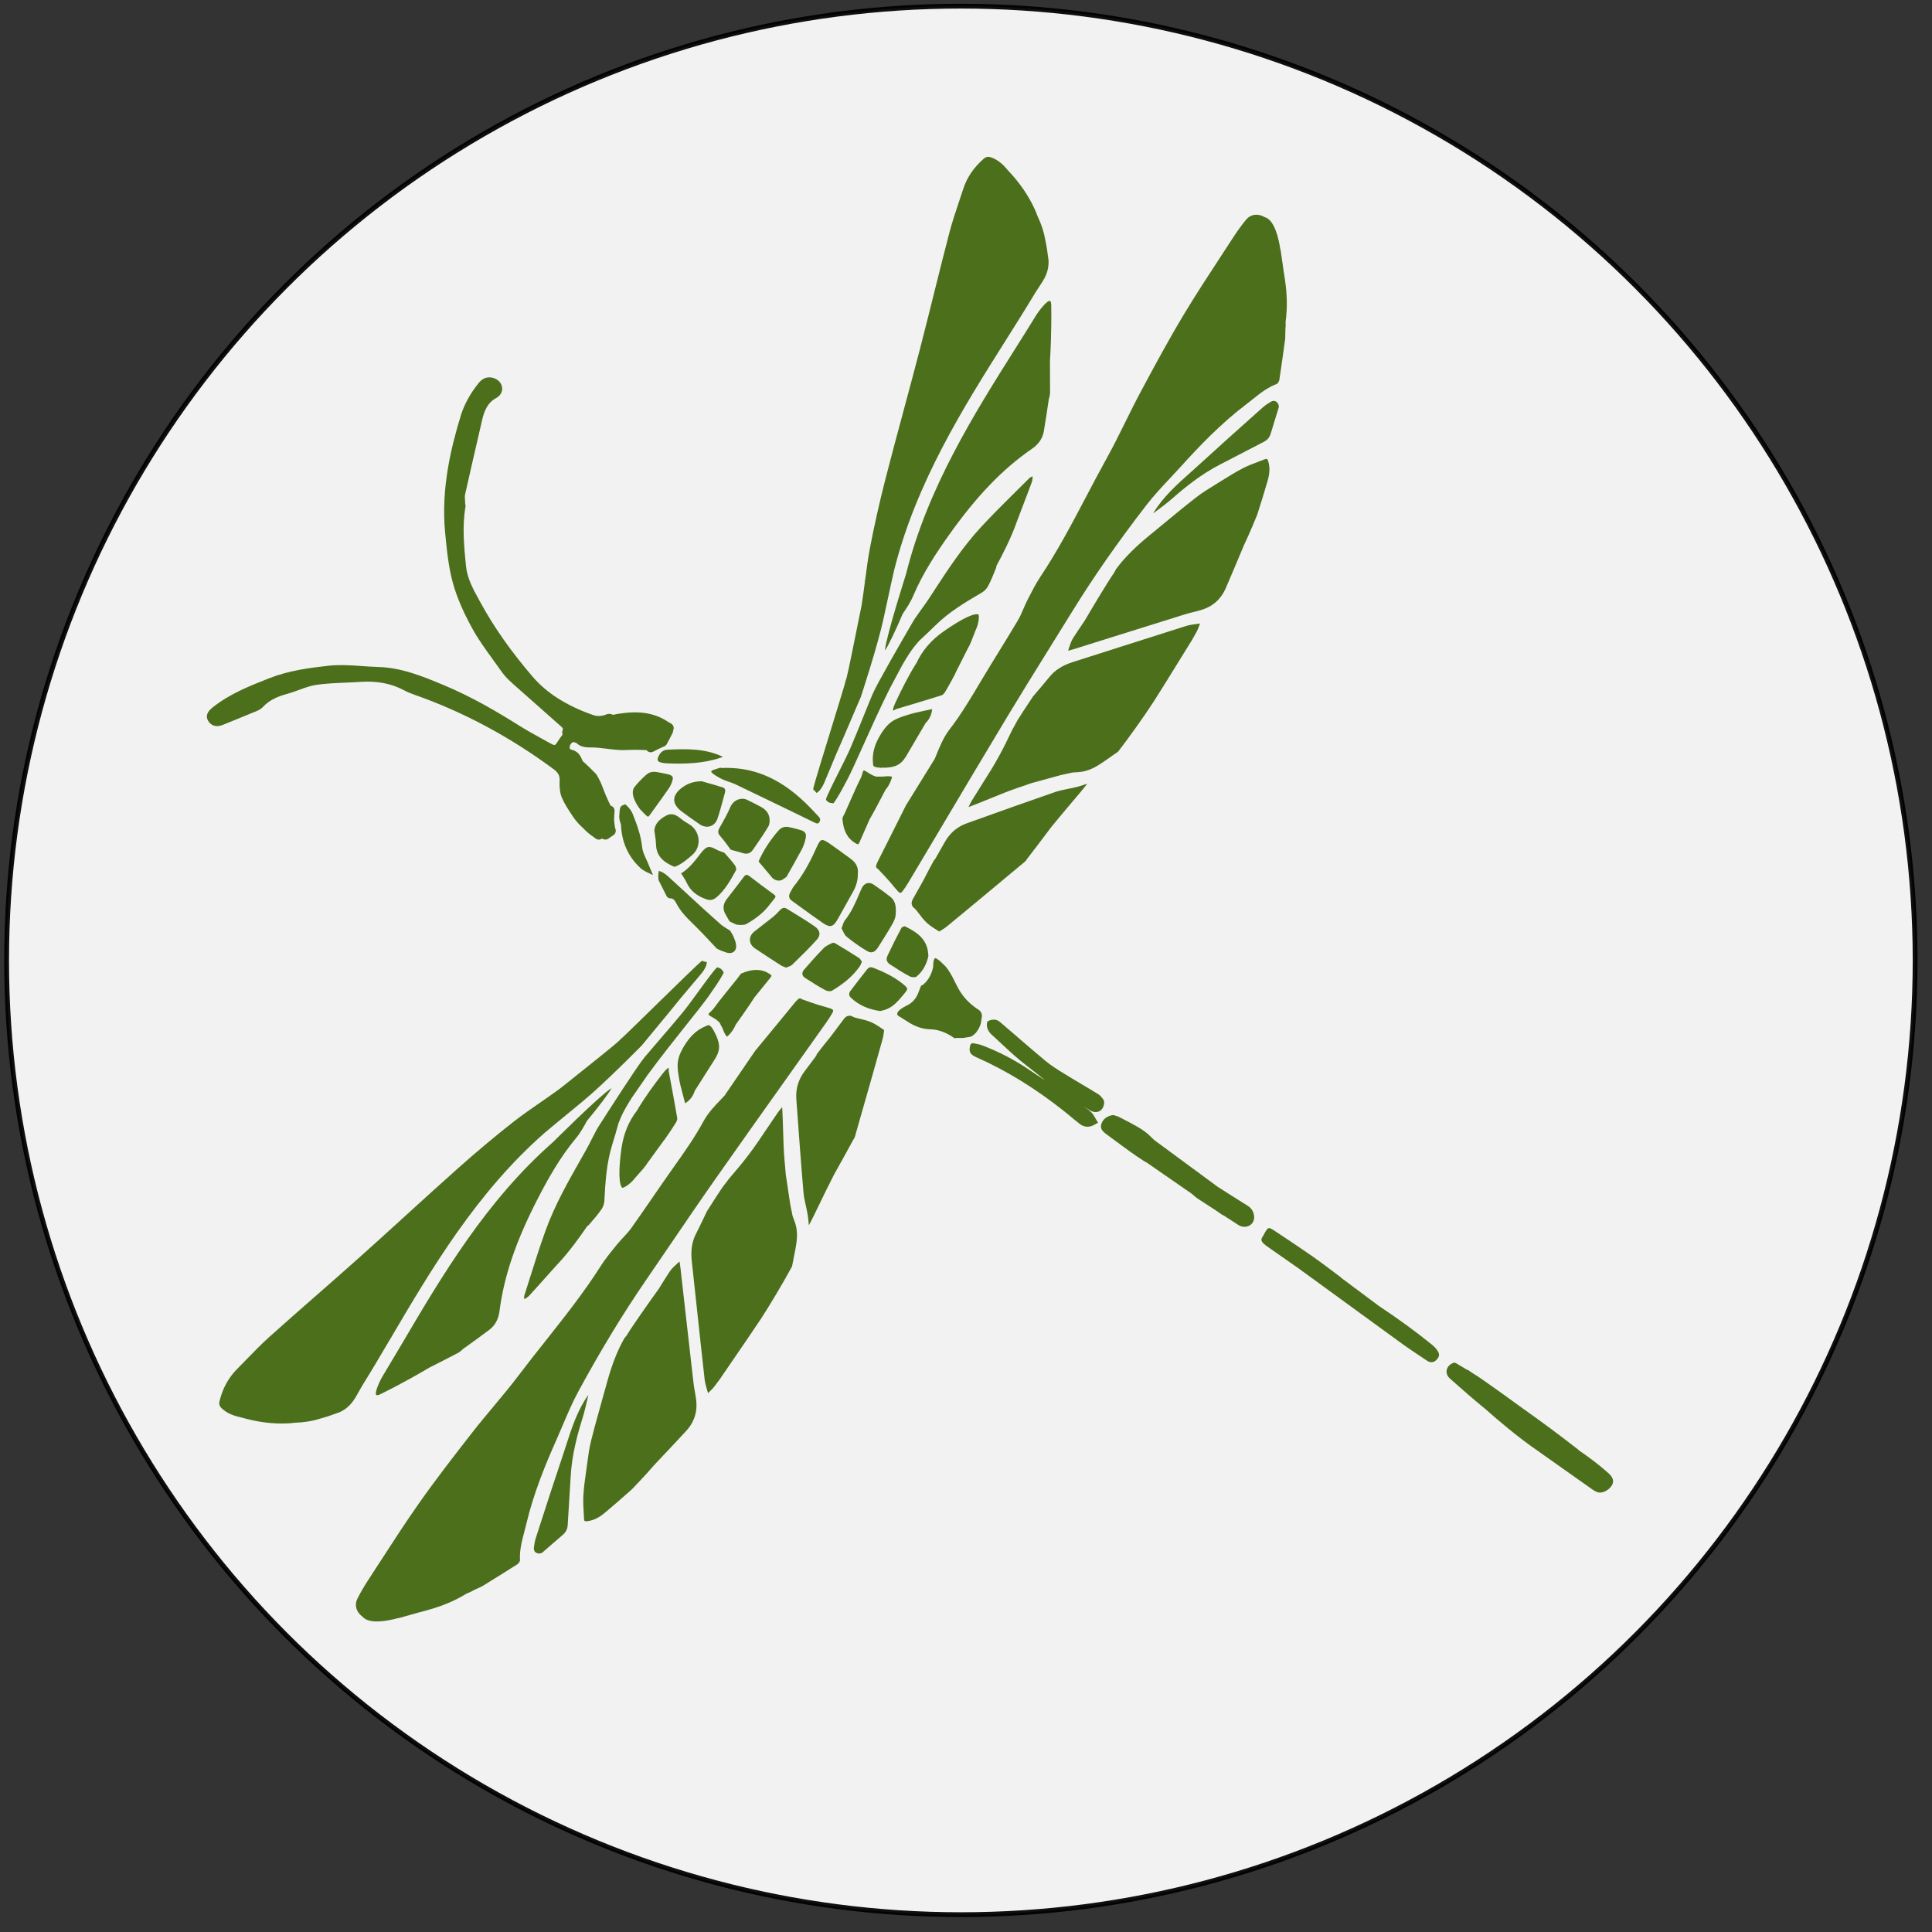 <?xml version="1.0" encoding="UTF-8" standalone="no"?>
<svg
   xmlns:dc="http://purl.org/dc/elements/1.1/"
   xmlns:cc="http://creativecommons.org/ns#"
   xmlns:rdf="http://www.w3.org/1999/02/22-rdf-syntax-ns#"
   xmlns:svg="http://www.w3.org/2000/svg"
   xmlns="http://www.w3.org/2000/svg"
   xmlns:sodipodi="http://sodipodi.sourceforge.net/DTD/sodipodi-0.dtd"
   xmlns:inkscape="http://www.inkscape.org/namespaces/inkscape"
   width="32"
   height="32"
   viewBox="0 0 8.467 8.467"
   version="1.1"
   id="svg1112"
   inkscape:version="1.0.2-2 (e86c870879, 2021-01-15)"
   sodipodi:docname="Favicon_logo.svg">
  <rect x="0" y="0" width="8.467" height="8.467" fill="#333333" stroke="none"/>
  <defs
     id="defs1106">
    <clipPath
       clipPathUnits="userSpaceOnUse"
       id="clipPath18">
      <path
         d="M 0,251.401 H 516.769 V 0 H 0 Z"
         id="path16" />
    </clipPath>
  </defs>
  <sodipodi:namedview
     id="base"
     pagecolor="#ffffff"
     bordercolor="#666666"
     borderopacity="1.0"
     inkscape:pageopacity="0.0"
     inkscape:pageshadow="2"
     inkscape:zoom="22.4"
     inkscape:cx="16.607038"
     inkscape:cy="21.958378"
     inkscape:document-units="mm"
     inkscape:current-layer="layer1"
     inkscape:document-rotation="0"
     showgrid="false"
     units="px"
     scale-x="1"
     inkscape:window-width="1546"
     inkscape:window-height="1198"
     inkscape:window-x="415"
     inkscape:window-y="269"
     inkscape:window-maximized="0" />
  <g
     inkscape:label="Layer 1"
     inkscape:groupmode="layer"
     id="layer1">
    <circle
       style="opacity:0.935;fill:#ffffff;fill-opacity:1;fill-rule:evenodd;stroke:#000000;stroke-width:0.021;paint-order:stroke fill markers"
       id="path1079"
       cx="4.211"
       cy="4.209"
       r="4.182" />
    <g
       id="g12"
       transform="matrix(0.026,0,0,-0.026,-7.311,7.023)">
      <g
         id="g14"
         clip-path="url(#clipPath18)"
         transform="matrix(1.44,0,0,1.44,214.06,-60.766)">
        <g
           id="g20"
           transform="translate(202.067,111.259)" />
        <g
           id="g24"
           transform="translate(230.196,114.077)" />
        <g
           id="g28"
           transform="translate(242.66,128.209)" />
        <g
           id="g32"
           transform="translate(257.93,120.199)" />
        <g
           id="g36"
           transform="translate(282.947,120.095)" />
        <g
           id="g40"
           transform="translate(296.501,116.77)" />
        <g
           id="g44"
           transform="translate(314.06,116.77)" />
        <g
           id="g48"
           transform="translate(350.013,114.075)" />
        <g
           id="g52"
           transform="translate(368.957,116.098)" />
        <g
           id="g56"
           transform="translate(375.014,124.679)" />
        <g
           id="g60"
           transform="translate(405.569,115.715)" />
        <g
           id="g64"
           transform="translate(417.867,124.789)" />
        <g
           id="g68"
           transform="translate(435.952,111.73)" />
        <g
           id="g72"
           transform="translate(131.809,122.29)">
          <path
             d="M 0,0 0.162,-0.284 0.26,-0.389 c 0.138,-0.059 0.259,-0.12 0.369,-0.176 0.199,-0.1 0.356,-0.179 0.504,-0.193 0.37,-0.03 0.788,-0.055 1.05,0.091 0.725,0.408 1.359,0.858 1.881,1.339 0.452,0.415 0.843,0.921 1.221,1.409 L 5.523,2.388 C 5.57,2.448 5.591,2.507 5.583,2.561 5.571,2.646 5.491,2.721 5.424,2.769 4.41,3.504 3.397,4.272 2.542,4.927 2.389,5.043 2.271,5.087 2.171,5.078 2.075,5.064 1.977,4.987 1.869,4.842 1.429,4.247 0.968,3.652 0.522,3.076 0.312,2.805 0.102,2.534 -0.106,2.262 -0.593,1.624 -0.624,1.032 -0.202,0.345 -0.133,0.232 -0.067,0.117 0,0"
             style="fill:#4c6f1b;fill-opacity:1;fill-rule:nonzero;stroke:none"
             id="path74" />
        </g>
        <g
           id="g76"
           transform="translate(124.651,124.878)">
          <path
             d="m 0,0 c 0.057,-0.11 0.198,-0.237 0.404,-0.264 0.293,0.023 0.506,-0.134 0.691,-0.497 0.516,-1.037 1.29,-1.792 2.108,-2.591 l 0.136,-0.133 c 0.565,-0.552 1.107,-1.129 1.705,-1.767 l 0.838,-0.889 0.489,-0.233 c 0.206,-0.078 0.397,-0.151 0.587,-0.212 0.15,-0.049 0.291,-0.073 0.422,-0.073 0.202,10e-4 0.376,0.062 0.51,0.179 0.212,0.186 0.293,0.496 0.228,0.872 -0.051,0.294 -0.172,0.585 -0.279,0.843 L 7.805,-4.683 C 7.754,-4.56 7.681,-4.436 7.584,-4.281 7.54,-4.209 7.49,-4.13 7.436,-4.036 l -0.484,0.3 -0.12,0.078 c -0.151,0.095 -0.307,0.193 -0.447,0.314 -0.668,0.586 -1.377,1.223 -2.228,2 L 2.57,0.115 C 1.765,0.859 0.958,1.602 0.146,2.339 -0.216,2.669 -0.566,2.871 -0.924,2.957 L -0.982,2.389 -0.953,1.9 C -0.636,1.262 -0.321,0.63 0,0"
             style="fill:#4c6f1b;fill-opacity:1;fill-rule:nonzero;stroke:none"
             id="path78" />
        </g>
        <g
           id="g80"
           transform="translate(123.411,130.912)">
          <path
             d="m 0,0 c 0.038,-1.183 0.659,-1.952 2.076,-2.572 0.055,-0.025 0.186,-0.004 0.292,0.043 0.71,0.315 1.304,0.817 1.898,1.345 0.52,0.461 0.778,1.127 0.709,1.825 C 4.904,1.369 4.499,2.017 3.893,2.373 3.576,2.558 3.167,2.81 2.805,3.113 2.239,3.589 1.706,3.68 1.173,3.391 0.301,2.919 -0.135,2.37 -0.198,1.663 -0.175,1.504 -0.148,1.32 -0.122,1.139 -0.066,0.747 -0.012,0.378 0,0"
             style="fill:#4c6f1b;fill-opacity:1;fill-rule:nonzero;stroke:none"
             id="path82" />
        </g>
        <g
           id="g84"
           transform="translate(130.957,139.916)">
          <path
             d="m 0,0 c -0.282,-0.08 -0.574,-0.164 -0.849,-0.269 -0.138,-0.052 -0.225,-0.119 -0.234,-0.179 -0.007,-0.057 0.056,-0.143 0.17,-0.229 0.355,-0.268 0.746,-0.501 1.162,-0.694 0.236,-0.109 0.488,-0.196 0.734,-0.28 0.266,-0.091 0.54,-0.186 0.801,-0.311 3.158,-1.513 6.368,-3.071 9.2,-4.447 0.299,-0.145 0.425,-0.182 0.563,0.011 0.172,0.245 0.157,0.452 -0.055,0.671 -0.156,0.164 -0.311,0.329 -0.464,0.494 -0.175,0.188 -0.35,0.375 -0.528,0.558 C 7.406,-1.488 4.265,-0.003 0.642,-0.022 0.531,-0.023 0.421,-0.025 0.308,-0.029 L 0.127,-0.034 Z"
             style="fill:#4c6f1b;fill-opacity:1;fill-rule:nonzero;stroke:none"
             id="path86" />
        </g>
        <g
           id="g88"
           transform="translate(123.654,141.141)">
          <path
             d="m 0,0 c -0.062,-0.152 -0.07,-0.286 -0.024,-0.388 0.041,-0.088 0.123,-0.154 0.246,-0.195 0.321,-0.107 0.684,-0.13 0.928,-0.137 1.984,-0.068 4.103,-0.032 6.165,0.663 0.09,0.03 0.178,0.066 0.267,0.103 H 7.583 C 7.551,0.061 7.519,0.078 7.487,0.092 5.485,1.016 3.405,0.995 1.09,0.881 0.587,0.857 0.231,0.568 0,0"
             style="fill:#4c6f1b;fill-opacity:1;fill-rule:nonzero;stroke:none"
             id="path90" />
        </g>
        <g
           id="g92"
           transform="translate(149.379,118.858)">
          <path
             d="M 0,0 0.012,0.019 C 0.553,0.868 1.112,1.746 1.62,2.629 1.84,3.011 2.048,3.418 2.078,3.813 2.14,4.591 2.144,5.396 1.478,5.93 0.912,6.385 0.288,6.84 -0.488,7.366 -0.746,7.541 -1.013,7.599 -1.255,7.539 -1.507,7.475 -1.719,7.287 -1.869,6.996 -1.931,6.875 -1.984,6.747 -2.039,6.62 L -2.142,6.378 C -2.608,5.283 -3.089,4.151 -3.869,3.182 -3.989,3.032 -4.057,2.825 -4.136,2.586 -4.172,2.479 -4.208,2.368 -4.253,2.253 -4.198,2.154 -4.148,2.051 -4.099,1.948 -3.973,1.684 -3.854,1.435 -3.669,1.284 -2.917,0.668 -2.118,0.107 -1.293,-0.386 -0.778,-0.697 -0.365,-0.573 0,0"
             style="fill:#4c6f1b;fill-opacity:1;fill-rule:nonzero;stroke:none"
             id="path94" />
        </g>
        <g
           id="g96"
           transform="translate(131.269,137.59)">
          <path
             d="M 0,0 C -0.686,0.226 -1.372,0.417 -1.977,0.586 -2.173,0.641 -2.359,0.693 -2.528,0.741 -3.47,0.725 -4.201,0.475 -4.896,-0.069 -5.446,-0.5 -5.735,-0.972 -5.733,-1.433 c 0.003,-0.453 0.29,-0.912 0.829,-1.327 0.625,-0.479 1.285,-0.937 1.923,-1.377 l 0.224,-0.156 c 0.397,-0.274 0.855,-0.357 1.257,-0.226 0.388,0.128 0.684,0.439 0.831,0.874 0.262,0.775 0.481,1.583 0.691,2.363 0.062,0.231 0.125,0.463 0.189,0.694 C 0.272,-0.369 0.253,-0.083 0,0"
             style="fill:#4c6f1b;fill-opacity:1;fill-rule:nonzero;stroke:none"
             id="path98" />
        </g>
        <g
           id="g100"
           transform="translate(140.315,132.624)">
          <path
             d="M 0,0 C -0.488,0.14 -0.926,0.252 -1.341,0.339 -1.828,0.44 -2.24,0.312 -2.558,-0.052 -3.571,-1.209 -4.381,-2.465 -4.903,-3.689 l 0.398,-0.47 c 0.412,-0.484 0.803,-0.944 1.186,-1.41 0.022,-0.026 0.041,-0.054 0.062,-0.081 0.077,-0.053 0.154,-0.104 0.237,-0.148 0.035,-0.019 0.075,-0.04 0.114,-0.056 0.018,-0.007 0.036,-0.013 0.054,-0.019 0.068,-0.022 0.138,-0.035 0.209,-0.048 0.08,-0.007 0.159,-0.006 0.24,0 0.067,0.015 0.134,0.03 0.2,0.052 0.022,0.012 0.044,0.023 0.065,0.036 0.049,0.027 0.095,0.058 0.14,0.091 l 0.363,0.251 c 0.597,1.055 1.214,2.145 1.798,3.23 0.186,0.348 0.336,0.776 0.445,1.271 C 0.73,-0.438 0.56,-0.16 0,0"
             style="fill:#4c6f1b;fill-opacity:1;fill-rule:nonzero;stroke:none"
             id="path102" />
        </g>
        <g
           id="g104"
           transform="translate(124.922,137.52)">
          <path
             d="M 0,0 C 0.179,0.26 0.321,0.576 0.423,0.941 0.472,1.115 0.468,1.246 0.411,1.343 0.334,1.472 0.151,1.566 -0.15,1.634 -0.609,1.737 -1.031,1.82 -1.441,1.888 -1.92,1.966 -2.319,1.867 -2.624,1.592 c 0,0 -0.653,-0.522 -1.393,-1.436 -0.74,-0.913 0.656,-2.646 0.656,-2.646 0.111,-0.105 0.215,-0.216 0.318,-0.328 0.112,-0.119 0.224,-0.24 0.347,-0.353 0.127,-0.115 0.215,-0.161 0.255,-0.165 0.041,0.005 0.107,0.069 0.196,0.192 l 0.49,0.679 C -1.172,-1.659 -0.569,-0.827 0,0"
             style="fill:#4c6f1b;fill-opacity:1;fill-rule:nonzero;stroke:none"
             id="path106" />
        </g>
        <g
           id="g108"
           transform="translate(135.678,135.338)">
          <path
             d="m 0,0 c -0.509,0.279 -1.023,0.532 -1.596,0.811 -0.326,0.162 -0.7,0.177 -1.055,0.047 -0.402,-0.149 -0.732,-0.464 -0.906,-0.867 -0.344,-0.794 -0.756,-1.547 -1.267,-2.431 -0.213,-0.37 -0.214,-0.621 -0.002,-0.894 0.087,-0.112 0.18,-0.221 0.272,-0.329 0.09,-0.108 0.182,-0.215 0.268,-0.326 0.128,-0.165 0.251,-0.333 0.374,-0.502 l 0.226,-0.309 0.172,-0.228 0.099,-0.027 c 0.13,-0.036 0.259,-0.069 0.389,-0.102 0.294,-0.076 0.599,-0.155 0.893,-0.254 0.53,-0.172 0.919,-0.045 1.227,0.408 l 0.379,0.552 c 0.477,0.696 0.97,1.414 1.404,2.148 0.163,0.275 0.176,0.695 0.134,0.995 C 0.937,-0.765 0.597,-0.326 0,0"
             style="fill:#4c6f1b;fill-opacity:1;fill-rule:nonzero;stroke:none"
             id="path110" />
        </g>
        <g
           id="g112"
           transform="translate(132.778,127.927)">
          <path
             d="m 0,0 c 0.052,0.096 -0.016,0.387 -0.131,0.557 -0.197,0.289 -0.437,0.563 -0.67,0.828 -0.096,0.11 -0.194,0.22 -0.288,0.332 l -0.07,0.082 -0.215,0.234 -0.097,0.038 C -1.552,2.103 -1.635,2.132 -1.717,2.16 -1.909,2.227 -2.106,2.295 -2.288,2.399 -3.137,2.883 -3.452,2.819 -4.062,2.055 -4.159,1.934 -4.254,1.812 -4.349,1.69 -4.941,0.933 -5.551,0.153 -6.433,-0.381 c 0.06,-0.095 0.119,-0.185 0.177,-0.274 0.174,-0.269 0.34,-0.523 0.465,-0.798 0.431,-0.949 1.203,-1.595 2.359,-1.974 0.437,-0.14 0.791,-0.059 1.184,0.28 0.989,0.854 1.616,1.997 2.222,3.101 z"
             style="fill:#4c6f1b;fill-opacity:1;fill-rule:nonzero;stroke:none"
             id="path114" />
        </g>
        <g
           id="g116"
           transform="translate(142.795,131.438)">
          <path
             d="m 0,0 c -0.209,-0.06 -0.393,-0.393 -0.622,-0.913 -0.814,-1.847 -1.633,-3.251 -2.576,-4.419 -0.178,-0.22 -0.316,-0.487 -0.451,-0.746 l -0.044,-0.085 c -0.205,-0.389 -0.133,-0.692 0.227,-0.948 0.383,-0.275 0.765,-0.553 1.145,-0.83 0.803,-0.584 1.634,-1.187 2.466,-1.758 0.428,-0.295 0.728,-0.405 0.974,-0.342 0.252,0.057 0.485,0.295 0.755,0.77 0.274,0.482 0.542,0.967 0.81,1.453 0.319,0.578 0.639,1.156 0.967,1.728 0.418,0.728 0.604,1.427 0.586,2.204 0.078,0.672 -0.197,1.232 -0.817,1.685 L 2.995,-1.889 C 2.343,-1.411 1.668,-0.917 0.993,-0.448 0.589,-0.167 0.287,0.012 0.08,0.011 0.051,0.01 0.025,0.007 0,0"
             style="fill:#4c6f1b;fill-opacity:1;fill-rule:nonzero;stroke:none"
             id="path118" />
        </g>
        <g
           id="g120"
           transform="translate(140.88,115.296)">
          <path
             d="M 0,0 C 0.744,-0.483 1.545,-0.991 2.376,-1.438 2.596,-1.556 2.965,-1.581 3.121,-1.486 4.584,-0.622 5.62,0.287 6.384,1.378 6.453,1.477 6.502,1.599 6.558,1.74 6.58,1.794 6.603,1.851 6.628,1.909 6.6,1.951 6.573,1.995 6.546,2.037 6.469,2.162 6.395,2.28 6.303,2.34 5.508,2.852 4.647,3.383 3.511,4.059 3.406,4.123 3.247,4.14 3.191,4.113 L 3.036,4.041 C 2.719,3.894 2.391,3.742 2.168,3.515 1.338,2.671 0.542,1.762 -0.14,0.977 -0.294,0.798 -0.364,0.617 -0.341,0.453 -0.319,0.287 -0.2,0.13 0,0"
             style="fill:#4c6f1b;fill-opacity:1;fill-rule:nonzero;stroke:none"
             id="path122" />
        </g>
        <g
           id="g124"
           transform="translate(174.875,99.607)">
          <path
             d="M 0,0 C 0.167,0.001 0.328,0.042 0.473,0.124 0.8,0.316 0.991,0.698 0.995,1.175 L 0.93,1.423 0.834,1.547 C 0.724,1.7 0.557,1.931 0.319,2.079 -0.384,2.516 -1.093,2.937 -1.803,3.358 -2.48,3.761 -3.158,4.164 -3.829,4.58 -4.516,5.002 -5.24,5.46 -5.883,5.995 -6.999,6.922 -8.115,7.885 -9.197,8.819 l -1.879,1.616 c -0.16,0.138 -0.359,0.309 -0.608,0.359 -0.271,0.055 -0.579,0.017 -0.802,-0.095 l -0.197,-0.099 -0.044,-0.216 c -0.034,-0.169 -0.005,-0.443 0.066,-0.627 0.108,-0.268 0.275,-0.512 0.47,-0.686 0.29,-0.263 0.577,-0.529 0.864,-0.795 l 0.237,-0.22 c 0.936,-0.872 1.996,-1.861 3.109,-2.701 0.726,-0.548 1.402,-1.094 2.062,-1.645 -0.552,0.363 -1.107,0.713 -1.647,1.088 -1.778,1.235 -3.712,2.252 -5.751,3.022 -0.212,0.081 -0.437,0.126 -0.697,0.176 l -0.168,0.032 c -0.496,0.171 -0.53,-0.337 -0.53,-0.337 -0.177,-0.718 0.136,-1.008 0.774,-1.288 3.513,-1.56 6.876,-3.63 10.279,-6.33 0.257,-0.205 0.508,-0.413 0.794,-0.652 0.326,-0.271 0.654,-0.543 0.988,-0.801 0.291,-0.228 0.598,-0.34 0.918,-0.338 0.268,0.002 0.545,0.082 0.83,0.245 l 0.403,0.23 -0.344,0.583 c -0.128,0.222 -0.26,0.452 -0.457,0.642 -0.268,0.256 -0.58,0.475 -0.881,0.703 0.249,-0.169 0.5,-0.34 0.76,-0.497 C -0.433,0.062 -0.211,-0.001 0,0"
             style="fill:#4c6f1b;fill-opacity:1;fill-rule:nonzero;stroke:none"
             id="path126" />
        </g>
        <g
           id="g128"
           transform="translate(192.645,88.651)">
          <path
             d="m 0,0 c -1.166,0.725 -2.332,1.469 -3.478,2.199 l -6.631,4.886 c -0.402,0.282 -0.818,0.574 -1.163,0.934 -0.464,0.483 -1.019,0.892 -1.799,1.323 -0.711,0.392 -1.343,0.727 -1.934,1.024 -0.149,0.076 -0.313,0.125 -0.485,0.178 -0.069,0.021 -0.138,0.042 -0.206,0.064 -0.682,-0.066 -1.216,-0.453 -1.397,-1.015 -0.141,-0.435 -0.086,-0.749 0.602,-1.25 0.37,-0.27 0.738,-0.543 1.106,-0.816 1.044,-0.774 2.123,-1.574 3.231,-2.284 0.115,-0.074 0.24,-0.137 0.362,-0.203 l 5.248,-3.632 c 0.273,-0.251 0.575,-0.495 0.937,-0.73 0.617,-0.403 1.236,-0.802 1.855,-1.202 l 0.861,-0.597 0.022,0.025 c 0.095,-0.062 0.19,-0.124 0.285,-0.185 l 1.388,-0.898 c 0.088,-0.058 0.175,-0.116 0.268,-0.161 0.405,-0.193 0.855,-0.178 1.207,0.044 0.32,0.201 0.504,0.543 0.504,0.939 C 0.758,-0.758 0.501,-0.312 0,0"
             style="fill:#4c6f1b;fill-opacity:1;fill-rule:nonzero;stroke:none"
             id="path130" />
        </g>
        <g
           id="g132"
           transform="translate(152.47,113.466)">
          <path
             d="M 0,0 C 0.224,0.27 0.351,0.452 0.338,0.58 0.326,0.708 0.168,0.861 -0.101,1.084 -1.033,1.854 -2.134,2.457 -3.672,3.044 -3.757,3.076 -3.837,3.092 -3.912,3.091 -4.08,3.09 -4.224,3.01 -4.353,2.847 -4.931,2.111 -5.616,1.236 -6.304,0.322 c -0.213,-0.282 -0.193,-0.567 0.058,-0.8 0.915,-0.86 2.038,-1.369 3.434,-1.556 l 0.35,0.086 c 1.065,0.261 1.71,1.04 2.394,1.866 z"
             style="fill:#4c6f1b;fill-opacity:1;fill-rule:nonzero;stroke:none"
             id="path134" />
        </g>
        <g
           id="g136"
           transform="translate(150.803,116.891)">
          <path
             d="M 0,0 C 0.687,-0.453 1.492,-0.973 2.331,-1.413 2.55,-1.525 2.967,-1.532 3.1,-1.422 3.803,-0.848 4.27,-0.037 4.489,0.989 L 4.479,1.082 C 4.472,1.158 4.467,1.206 4.464,1.253 4.346,2.876 3.294,3.707 1.749,4.456 1.741,4.459 1.732,4.46 1.721,4.46 1.618,4.46 1.383,4.359 1.338,4.277 0.791,3.259 0.258,2.199 -0.288,1.038 -0.497,0.595 -0.405,0.266 0,0"
             style="fill:#4c6f1b;fill-opacity:1;fill-rule:nonzero;stroke:none"
             id="path138" />
        </g>
        <g
           id="g140"
           transform="translate(234.725,57.488)">
          <path
             d="m 0,0 c -1.045,0.923 -2.17,1.756 -3.322,2.542 -0.002,0.012 -0.002,0.021 -0.005,0.033 -2.397,1.864 -4.146,3.165 -6.911,5.126 -1.379,1.007 -2.877,2.088 -4.393,3.142 -0.385,0.268 -0.785,0.523 -1.188,0.771 -0.176,0.123 -0.341,0.238 -0.524,0.365 0.013,-0.025 0.02,-0.044 0.032,-0.069 -0.202,0.121 -0.405,0.245 -0.605,0.364 -0.253,0.149 -0.507,0.299 -0.758,0.451 -0.061,0.037 -0.152,0.06 -0.222,0.06 -0.024,-10e-4 -0.046,-0.004 -0.062,-0.01 -0.442,-0.166 -0.737,-0.482 -0.808,-0.864 -0.066,-0.355 0.079,-0.72 0.395,-1.001 1.42,-1.263 2.772,-2.444 4.131,-3.552 1.237,-1.098 3.831,-3.334 6.196,-4.934 0.042,-0.031 0.078,-0.062 0.123,-0.094 2.079,-1.472 4.158,-2.945 6.242,-4.41 0.2,-0.14 0.393,-0.241 0.577,-0.301 0.338,-0.11 0.8,0.004 1.205,0.302 0.381,0.28 0.616,0.66 0.612,0.992 C 0.696,-0.649 0.38,-0.335 0,0"
             style="fill:#4c6f1b;fill-opacity:1;fill-rule:nonzero;stroke:none"
             id="path142" />
        </g>
        <g
           id="g144"
           transform="translate(138.453,116.586)">
          <path
             d="m 0,0 c 0.061,-0.022 0.125,-0.045 0.19,-0.071 0.071,0.031 0.144,0.058 0.218,0.086 0.185,0.068 0.36,0.134 0.476,0.245 L 1.079,0.45 C 1.996,1.34 2.945,2.259 3.802,3.226 4.017,3.469 4.114,3.73 4.084,3.979 4.051,4.258 3.86,4.523 3.536,4.749 2.653,5.362 1.717,5.934 0.812,6.487 L 0.26,6.824 C 0.178,6.875 0.076,6.922 -0.046,6.922 -0.186,6.921 -0.351,6.856 -0.539,6.653 -0.795,6.377 -1.069,6.088 -1.374,5.841 -1.731,5.553 -2.095,5.274 -2.459,4.995 -2.821,4.717 -3.183,4.44 -3.538,4.154 -3.886,3.873 -4.07,3.513 -4.053,3.142 -4.037,2.768 -3.822,2.423 -3.446,2.169 -2.387,1.453 -1.313,0.761 -0.402,0.178 -0.29,0.105 -0.156,0.057 0,0"
             style="fill:#4c6f1b;fill-opacity:1;fill-rule:nonzero;stroke:none"
             id="path146" />
        </g>
        <g
           id="g148"
           transform="translate(72.674,144.918)">
          <path
             d="m 0,0 1.256,0.51 c 0.901,0.365 1.802,0.731 2.703,1.105 0.235,0.1 0.533,0.245 0.754,0.484 0.828,0.903 1.953,1.297 2.838,1.538 0.464,0.125 0.929,0.295 1.415,0.474 0.649,0.238 1.32,0.483 1.979,0.581 1.112,0.163 2.274,0.213 3.405,0.261 0.593,0.025 1.187,0.05 1.778,0.091 1.957,0.132 3.635,-0.188 5.125,-0.991 0.429,-0.231 0.884,-0.402 1.273,-0.538 5.696,-2.006 11.164,-4.936 16.249,-8.71 0.522,-0.39 0.706,-0.756 0.678,-1.352 -0.04,-0.801 0.044,-1.436 0.255,-1.946 0.305,-0.728 0.76,-1.411 1.16,-2.011 l 0.145,-0.22 c 0.353,-0.532 0.757,-0.965 1.188,-1.348 0.352,-0.374 0.733,-0.715 1.172,-1 0.1,-0.066 0.194,-0.141 0.283,-0.214 0.215,-0.175 0.517,-0.176 0.737,-0.015 0.093,-0.028 0.175,-0.071 0.269,-0.095 0.051,-0.014 0.102,-0.02 0.154,-0.019 0.128,0 0.254,0.041 0.359,0.12 0.18,0.135 0.372,0.267 0.571,0.393 0.226,0.146 0.328,0.431 0.252,0.69 -0.004,0.011 -0.048,0.141 -0.052,0.153 -0.07,0.326 -0.094,0.67 -0.121,1.011 0.01,0.335 0.027,0.656 0.056,0.955 0.028,0.306 -0.171,0.583 -0.469,0.65 -0.169,0.364 -0.351,0.734 -0.529,1.148 -0.058,0.13 -0.108,0.268 -0.16,0.404 -0.012,0.033 -0.031,0.064 -0.042,0.098 -10e-4,0.005 -0.002,0.01 -0.003,0.015 -0.025,0.066 -0.053,0.129 -0.078,0.196 -0.166,0.432 -0.317,0.827 -0.507,1.192 -0.103,0.205 -0.223,0.406 -0.337,0.609 -0.434,0.439 -0.862,0.884 -1.319,1.299 -0.019,0.016 -0.146,0.125 -0.262,0.224 -0.04,0.086 -0.086,0.167 -0.122,0.254 -0.154,0.382 -0.442,0.912 -1.16,1.095 -0.226,0.058 -0.312,0.131 -0.251,0.432 0.043,0.211 0.214,0.392 0.385,0.485 0.118,-0.036 0.242,-0.064 0.363,-0.097 0.495,-0.49 1.1,-0.541 1.603,-0.538 0.665,0.009 1.332,-0.073 1.987,-0.155 0.434,-0.055 0.883,-0.109 1.321,-0.139 0.411,-0.032 0.833,-0.017 1.295,-0.001 0.259,0.009 0.515,0.021 0.767,0.017 0.451,-0.003 0.863,-0.025 1.264,-0.04 0.178,-0.247 0.51,-0.323 0.781,-0.178 0.389,0.212 0.813,0.416 1.294,0.622 0.125,0.054 0.228,0.148 0.293,0.268 0.272,0.5 0.489,0.917 0.678,1.301 0.042,0.085 0.061,0.139 0.06,0.234 0.007,0.039 0.024,0.089 0.043,0.154 0.087,0.279 -0.037,0.579 -0.295,0.716 -0.102,0.052 -0.208,0.11 -0.308,0.177 -1.51,1.018 -3.277,1.336 -5.551,1 L 46.419,1.321 C 46.194,1.291 45.952,1.246 45.712,1.184 45.476,1.308 45.206,1.349 44.956,1.245 44.38,1.008 43.861,0.989 43.322,1.18 40.235,2.269 37.928,3.741 36.269,5.679 33.756,8.616 31.787,11.412 30.248,14.23 l -0.226,0.412 c -0.683,1.236 -1.39,2.515 -1.535,3.997 -0.221,2.249 -0.448,4.575 -0.068,6.811 0.04,0.218 0.001,0.398 -0.027,0.507 -0.001,0.1 -0.006,0.201 -0.017,0.384 -0.014,0.224 -0.029,0.455 0.008,0.622 0.511,2.289 1.047,4.613 1.566,6.861 l 0.431,1.87 c 0.232,1.006 0.595,2.017 1.672,2.595 0.433,0.233 0.684,0.647 0.672,1.107 -0.014,0.48 -0.32,0.914 -0.797,1.132 -0.42,0.195 -1.237,0.387 -1.966,-0.519 -0.984,-1.222 -1.687,-2.511 -2.089,-3.83 -1.112,-3.65 -2.325,-8.503 -1.821,-13.686 l 0.015,-0.137 c 0.186,-1.92 0.379,-3.905 0.912,-5.806 0.457,-1.627 1.21,-3.378 2.304,-5.352 0.676,-1.218 1.505,-2.361 2.315,-3.477 0.304,-0.418 0.608,-0.838 0.903,-1.259 0.344,-0.493 0.657,-0.868 0.983,-1.18 0.459,-0.44 0.951,-0.87 1.443,-1.299 L 39.6,-0.153 c 0.233,-0.207 0.266,-0.304 0.234,-0.361 -0.094,-0.195 -0.098,-0.414 -0.044,-0.621 -0.187,-0.246 -0.371,-0.496 -0.533,-0.76 -0.344,-0.557 -0.372,-0.542 -0.887,-0.258 l -0.83,0.457 c -0.929,0.511 -1.89,1.04 -2.796,1.606 -2.506,1.573 -5.512,3.365 -8.9,4.774 C 23.448,5.681 20.97,6.712 18.22,6.788 17.594,6.805 16.963,6.85 16.329,6.895 15.032,6.986 13.69,7.078 12.329,6.927 10.096,6.677 7.727,6.36 5.458,5.469 3.153,4.562 0.769,3.624 -1.227,2.002 -1.843,1.503 -1.996,0.985 -1.68,0.465 -1.332,-0.108 -0.706,-0.282 -0.002,0 -0.001,0 -0.001,0 0,0"
             style="fill:#4c6f1b;fill-opacity:1;fill-rule:nonzero;stroke:none"
             id="path150" />
        </g>
        <g
           id="g152"
           transform="translate(160.858,108.888)">
          <path
             d="m 0,0 c 0.272,0.374 0.366,0.522 0.444,0.763 0,0 0.119,0.078 0.223,0.947 0,0 0.188,0.635 -0.349,0.978 -0.827,0.528 -1.589,1.217 -2.19,2.174 -0.609,0.971 -1.088,2.48 -2.058,3.256 0,0 -0.287,0.346 -0.731,0.592 C -5.035,8.917 -5.006,7.701 -5.006,7.701 L -5.015,7.684 C -5.198,6.805 -5.599,6.109 -6.207,5.614 -6.259,5.571 -6.327,5.54 -6.423,5.521 L -6.51,5.288 C -6.609,5.025 -6.7,4.785 -6.782,4.586 -7.051,3.942 -7.492,3.471 -8.096,3.191 -10.002,2.22 -8.899,1.873 -8.899,1.873 -8.613,1.694 -8.329,1.514 -8.048,1.328 -7.202,0.774 -6.385,0.475 -5.549,0.417 -5.474,0.412 -5.4,0.408 -5.325,0.405 c 0.203,-0.01 0.412,-0.02 0.617,-0.059 0.75,-0.142 1.469,-0.464 2.192,-0.986 0.149,0.022 0.315,0.04 0.495,0.034 0.287,-0.012 0.517,-0.007 0.726,0.017 10e-4,0.009 0.005,0.018 0.007,0.027 l 0.432,0.049 c 0.121,0.028 0.243,0.061 0.376,0.102 0.092,0.07 0.433,0.347 0.48,0.411"
             style="fill:#4c6f1b;fill-opacity:1;fill-rule:nonzero;stroke:none"
             id="path154" />
        </g>
        <g
           id="g156"
           transform="translate(122.284,129.156)">
          <path
             d="M 0,0 C -0.222,0.478 -0.45,0.973 -0.501,1.469 -0.644,2.857 -1.11,4.108 -1.615,5.375 v 0 C -1.742,5.69 -1.985,6.021 -2.337,6.356 L -2.481,6.489 -2.654,6.399 C -3.219,6.275 -3.095,5.749 -3.167,5.24 -3.239,4.731 -2.976,4.113 -2.976,4.113 l 0.007,-0.15 c 0.101,-1.984 0.865,-3.65 2.275,-4.953 0.186,-0.173 0.41,-0.298 0.651,-0.433 L 0.775,-1.812 0.456,-1.063 C 0.401,-0.933 0.345,-0.802 0.293,-0.671 0.206,-0.448 0.102,-0.22 0,0"
             style="fill:#4c6f1b;fill-opacity:1;fill-rule:nonzero;stroke:none"
             id="path158" />
        </g>
        <g
           id="g160"
           transform="translate(167.951,192.952)">
          <path
             d="m 0,0 c -0.703,-1.143 -1.482,-2.39 -2.381,-3.813 -4.864,-7.708 -10.378,-16.446 -12.885,-26.525 -0.024,-0.079 -2.28,-7.137 -2.469,-8.869 -0.004,-0.042 -0.007,-0.077 -0.009,-0.106 0.353,0.454 1.292,2.438 2.083,4.3 0.43,0.624 0.901,1.328 1.219,2.081 1.14,2.702 2.76,5.124 4.194,7.137 3.278,4.607 6.275,7.72 9.719,10.094 0.775,0.533 1.24,1.222 1.382,2.05 0.223,1.299 0.42,2.63 0.586,3.775 0.097,0.289 0.142,0.54 0.143,0.79 0.005,1.275 0.002,2.515 -0.01,3.684 0.048,0.749 0.199,3.403 0.146,6.578 L 1.704,1.194 1.713,1.208 C 1.699,1.439 1.646,1.584 1.57,1.604 1.31,1.681 0.547,0.826 0,0"
             style="fill:#4c6f1b;fill-opacity:1;fill-rule:nonzero;stroke:none"
             id="path162" />
        </g>
        <g
           id="g164"
           transform="translate(141.923,137.268)">
          <path
             d="m 0,0 0.048,-0.039 c 0.062,-0.087 0.139,-0.175 0.231,-0.267 0.114,0.071 0.269,0.187 0.348,0.281 0.218,0.26 0.4,0.56 0.529,0.866 l 0.1,0.233 c 0.447,1.055 0.898,2.135 1.343,3.219 l 0.113,0.256 c 0.646,1.462 1.065,2.448 1.509,3.493 0.356,0.839 0.727,1.712 1.242,2.893 0.016,0.049 1.985,6.026 2.665,9.211 0.68,3.193 1.209,5.528 1.214,5.55 2.563,10.303 8.14,19.145 13.061,26.946 1.146,1.815 2.325,3.681 3.388,5.457 0.171,0.284 0.348,0.549 0.519,0.805 0.635,0.95 1.184,1.772 1.122,3.134 -0.107,0.903 -0.23,1.68 -0.375,2.364 -0.156,0.929 -0.457,1.857 -0.926,2.843 l -0.044,0.116 c -0.074,0.197 -0.151,0.401 -0.246,0.608 -0.742,1.639 -1.78,3.148 -3.172,4.614 -0.653,0.801 -1.266,1.266 -1.989,1.516 -0.104,0.035 -0.198,0.053 -0.285,0.056 h -0.019 c -0.186,0 -0.357,-0.073 -0.537,-0.229 C 18.665,72.9 17.88,71.736 17.438,70.365 17.271,69.845 17.097,69.328 16.922,68.81 L 16.898,68.74 C 16.526,67.63 16.141,66.482 15.842,65.338 15.231,63.004 14.634,60.613 14.024,58.165 L 14.011,58.109 C 13.475,55.96 12.921,53.738 12.355,51.558 11.766,49.286 11.159,47.03 10.485,44.529 L 10.471,44.475 C 9.769,41.865 9.042,39.168 8.359,36.508 7.646,33.723 7.031,30.994 6.535,28.397 6.29,27.116 6.118,25.795 5.952,24.519 l -0.13,-0.03 0.124,-0.015 C 5.831,23.592 5.713,22.68 5.57,21.785 L 5.549,21.652 5.309,20.461 C 4.598,16.929 3.984,13.877 3.79,13.154 3.7,12.922 3.632,12.683 3.569,12.387 3.241,11.273 2.668,9.411 2.061,7.439 1.063,4.202 -0.066,0.533 -0.104,0.201 -0.116,0.082 -0.071,0.035 0,0"
             style="fill:#4c6f1b;fill-opacity:1;fill-rule:nonzero;stroke:none"
             id="path166" />
        </g>
        <g
           id="g168"
           transform="translate(150.289,138.905)">
          <path
             d="m 0,0 -0.033,-0.003 c -0.205,-0.024 -0.426,-0.045 -0.648,-0.03 -0.05,0.003 -0.099,0.005 -0.143,0.006 -0.047,0 -0.089,-0.003 -0.132,-0.007 l -0.09,-0.007 -0.016,0.003 C -1.346,0.02 -1.68,0.177 -2.057,0.432 -2.405,0.669 -2.534,0.696 -2.579,0.681 -2.63,0.662 -2.675,0.506 -2.718,0.355 c -0.055,-0.19 -0.123,-0.426 -0.261,-0.69 -0.302,-0.577 -1.136,-2.456 -1.783,-3.93 -0.07,-0.133 -0.125,-0.242 -0.165,-0.333 -0.077,-0.125 -0.114,-0.219 -0.119,-0.299 -0.008,-0.032 -0.013,-0.053 -0.016,-0.067 0.109,-1.398 0.586,-2.304 1.503,-2.848 0.227,-0.132 0.315,-0.141 0.345,-0.133 0.004,0.002 0.067,0.032 0.172,0.269 0.377,0.841 0.744,1.685 1.112,2.53 l 0.051,0.116 c 0.456,0.757 1.437,2.637 1.837,3.412 l 0.038,0.064 c 0.236,0.263 0.436,0.601 0.608,1.033 0.15,0.374 0.131,0.461 0.126,0.475 C 0.727,-0.045 0.654,0.013 0.231,0.013 0.17,0.013 0.115,0.015 0,0"
             style="fill:#4c6f1b;fill-opacity:1;fill-rule:nonzero;stroke:none"
             id="path170" />
        </g>
        <g
           id="g172"
           transform="translate(152.621,141.154)">
          <path
             d="m 0,0 0.049,0.077 c 0.062,0.1 0.122,0.199 0.18,0.309 L 2.338,3.978 C 2.788,4.411 3.058,4.992 3.107,5.626 2.834,5.564 2.572,5.509 2.31,5.452 L 2.226,5.435 C 1.487,5.278 0.724,5.118 0.004,4.866 -1.332,4.442 -2.137,4.11 -3.172,2.213 -3.882,0.911 -3.876,-0.159 -3.81,-0.681 c -0.011,-0.167 0.006,-0.271 0.052,-0.337 0.093,-0.132 0.368,-0.207 0.821,-0.219 l 0.034,-0.126 0.003,0.125 C -1.346,-1.279 -0.626,-0.971 0,0"
             style="fill:#4c6f1b;fill-opacity:1;fill-rule:nonzero;stroke:none"
             id="path174" />
        </g>
        <g
           id="g176"
           transform="translate(162.268,161.157)">
          <path
             d="M 0,0 C 0.355,0.665 0.645,1.38 0.934,2.116 0.961,2.187 0.98,2.27 0.995,2.385 L 1.01,2.43 C 1.607,3.507 2.776,5.794 3.366,7.531 3.621,8.217 3.881,8.896 4.143,9.574 L 4.221,9.78 c 0.302,0.79 0.616,1.608 0.91,2.415 0.067,0.187 0.083,0.413 0.097,0.632 0.001,0.015 0.001,0.028 0.002,0.042 C 5.068,12.801 4.926,12.74 4.841,12.655 4.413,12.229 3.984,11.804 3.555,11.379 2.094,9.933 0.601,8.454 -0.802,6.943 -2.95,4.625 -4.708,1.935 -6.406,-0.668 l -0.565,-0.863 c -0.251,-0.383 -0.524,-0.758 -0.788,-1.12 -0.215,-0.295 -0.422,-0.588 -0.624,-0.884 -0.138,-0.19 -0.257,-0.368 -0.374,-0.569 -1.252,-2.149 -4.22,-7.279 -4.738,-8.49 -0.212,-0.493 -0.578,-1.398 -1.002,-2.446 -0.566,-1.397 -1.206,-2.981 -1.636,-3.968 -0.311,-0.717 -0.858,-1.804 -1.387,-2.853 -0.643,-1.281 -1.444,-2.872 -1.443,-3.107 0.001,-0.072 0.027,-0.098 0.07,-0.117 l 0.038,-0.017 0.02,-0.035 c 0.115,-0.2 0.514,-0.256 0.657,-0.26 l 0.04,-0.008 c 0.01,-0.004 0.03,-0.003 0.047,-10e-4 0.08,0.085 0.486,0.577 1.673,2.868 0.397,0.766 1.015,2.138 1.73,3.726 0.92,2.046 2.067,4.594 3.193,6.841 l 1.485,2.788 c 0.558,0.965 1.029,1.679 1.44,2.188 0.167,0.206 0.341,0.41 0.519,0.614 0.594,0.551 1.257,1.165 1.889,1.792 1.641,1.622 3.581,2.757 5.456,3.855 C -0.424,-0.568 -0.153,-0.287 0,0"
             style="fill:#4c6f1b;fill-opacity:1;fill-rule:nonzero;stroke:none"
             id="path178" />
        </g>
        <g
           id="g180"
           transform="translate(158.453,150.991)">
          <path
             d="M 0,0 C 0.48,0.946 1.107,2.193 1.484,2.943 1.602,3.124 1.687,3.318 1.757,3.486 L 1.811,3.594 C 1.958,3.989 2.118,4.395 2.279,4.799 L 2.337,4.945 C 2.45,5.198 2.525,5.39 2.575,5.552 2.581,5.568 2.585,5.581 2.588,5.593 h 10e-4 c 10e-4,0 0.002,0.022 0.015,0.049 0.155,0.54 0.155,0.925 0.125,1.15 C 2.727,6.817 2.716,6.847 2.665,6.869 2.641,6.88 2.591,6.895 2.503,6.895 2.144,6.895 1.143,6.647 -1.398,4.868 -2.818,3.874 -3.876,2.643 -4.543,1.209 -5.485,-0.267 -6.402,-2.125 -7.007,-3.426 -7.386,-4.241 -7.296,-4.374 -7.292,-4.38 c 0.032,-0.014 0.189,0.055 0.305,0.141 l 0.038,0.019 1.325,0.398 c 1.386,0.416 2.695,0.809 4.029,1.231 0.095,0.03 0.257,0.164 0.391,0.387 0.229,0.381 0.442,0.761 0.602,1.05 l 0.038,0.064 c 0.202,0.366 0.386,0.712 0.543,1.01 C -0.012,-0.037 -0.007,-0.018 0,0"
             style="fill:#4c6f1b;fill-opacity:1;fill-rule:nonzero;stroke:none"
             id="path182" />
        </g>
        <g
           id="g184"
           transform="translate(157.981,149.811)">
          <path
             d="M 0,0 V 0 L -0.02,0.012 V 0.005 Z"
             style="fill:#4c6f1b;fill-opacity:1;fill-rule:nonzero;stroke:none"
             id="path186" />
        </g>
        <g
           id="g188"
           transform="translate(195.707,182.855)">
          <path
             d="M 0,0 C -0.1,-0.001 -0.203,-0.03 -0.297,-0.085 -0.562,-0.239 -0.95,-0.476 -1.274,-0.766 l -0.993,-0.885 c -2.123,-1.896 -4.308,-3.848 -6.432,-5.795 -0.351,-0.321 -0.704,-0.637 -1.059,-0.953 -1.583,-1.412 -3.215,-2.867 -4.326,-4.735 -0.007,-0.012 -0.014,-0.023 -0.02,-0.036 l 0.161,0.118 c 0.713,0.529 1.449,1.075 2.125,1.668 1.419,1.243 3.341,2.819 5.627,3.98 0.939,0.479 1.876,0.967 2.812,1.455 l 0.374,0.195 c 0.62,0.323 1.24,0.646 1.863,0.965 0.416,0.215 0.674,0.532 0.81,0.997 0.187,0.637 0.385,1.269 0.581,1.901 l 0.283,0.916 c 0.022,0.07 0.041,0.141 0.057,0.201 L 0.609,-0.7 C 0.602,-0.425 0.479,-0.192 0.277,-0.075 0.192,-0.025 0.1,0 0,0"
             style="fill:#4c6f1b;fill-opacity:1;fill-rule:nonzero;stroke:none"
             id="path190" />
        </g>
        <g
           id="g192"
           transform="translate(156.292,120.911)">
          <path
             d="m 0,0 c 0.09,-0.055 0.181,-0.11 0.274,-0.169 0.076,0.047 0.149,0.092 0.222,0.137 0.22,0.134 0.448,0.273 0.639,0.429 1.195,0.979 2.382,1.965 3.567,2.951 l 0.852,0.708 c 1.491,1.238 2.98,2.477 4.467,3.72 0.059,0.046 0.225,0.172 0.268,0.222 0.113,0.098 0.183,0.182 0.213,0.259 l 0.018,0.03 c 0.562,0.718 1.858,2.436 2.847,3.75 0.735,0.908 1.48,1.796 2.373,2.85 l 0.227,0.267 c 0.378,0.447 0.755,0.893 1.13,1.343 0.174,0.207 0.342,0.427 0.507,0.645 C 17.232,17.011 16.849,16.878 16.46,16.774 16.091,16.677 15.704,16.6 15.363,16.531 14.901,16.44 14.326,16.326 13.81,16.15 10.571,15.034 7.29,13.857 4.117,12.72 L 3.47,12.487 C 2.365,12.091 1.504,11.35 0.909,10.284 L -0.239,8.261 -0.322,8.207 C -0.42,8.032 -0.977,7.031 -1.529,5.924 L -2.838,3.586 C -3.039,3.227 -2.99,2.85 -2.71,2.602 -2.532,2.495 -2.315,2.207 -2.064,1.873 -1.844,1.58 -1.594,1.248 -1.323,0.985 -1.208,0.856 -1.034,0.706 -0.77,0.508 -0.531,0.328 -0.273,0.169 0,0"
             style="fill:#4c6f1b;fill-opacity:1;fill-rule:nonzero;stroke:none"
             id="path194" />
        </g>
        <g
           id="g196"
           transform="translate(177.503,141.8)">
          <path
             d="m 0,0 c 1.274,1.647 3.135,4.264 4.152,5.84 0.678,1.049 2.203,3.519 3.317,5.324 0.561,0.909 1.012,1.642 1.189,1.92 l 0.48,0.853 c 0.154,0.273 0.27,0.586 0.373,0.864 l 0.045,0.119 c 0.009,0.026 0.018,0.05 0.026,0.071 -0.05,-0.006 -0.11,-0.012 -0.18,-0.023 L 9.223,14.944 C 8.794,14.889 8.352,14.831 7.949,14.705 5.455,13.921 2.964,13.124 0.474,12.328 L 0.023,12.184 C -1.752,11.615 -3.527,11.047 -5.305,10.483 -6.512,10.1 -7.406,9.53 -8.037,8.741 -8.343,8.361 -8.657,7.991 -8.973,7.62 L -9.959,6.464 c -0.848,-1.268 -1.688,-2.556 -1.828,-2.801 -0.104,-0.184 -0.283,-0.521 -0.378,-0.7 l -0.064,-0.118 c -0.025,-0.048 -0.112,-0.191 -0.125,-0.211 -0.021,-0.04 -0.345,-0.706 -0.791,-1.629 -0.424,-0.881 -1.212,-2.309 -1.755,-3.183 l -0.804,-1.279 c -0.483,-0.772 -0.966,-1.543 -1.443,-2.317 -0.138,-0.221 -0.251,-0.469 -0.361,-0.709 l -0.004,-0.009 c 0.178,0.068 0.527,0.203 0.87,0.336 l 0.386,0.151 c 0.401,0.159 0.799,0.321 1.198,0.484 l 0.206,0.084 c 0.952,0.391 2.031,0.833 3.099,1.197 l 1.638,0.559 c 1.843,0.506 3.368,0.925 3.396,0.933 0.01,0.003 0.041,0.012 1.354,0.298 l 0.712,0.048 c 1.112,0.071 1.998,0.548 3.066,1.293 z"
             style="fill:#4c6f1b;fill-opacity:1;fill-rule:nonzero;stroke:none"
             id="path198" />
        </g>
        <g
           id="g200"
           transform="translate(195.096,175.694)">
          <path
             d="M 0,0 C -0.076,0.282 -0.146,0.344 -0.173,0.357 -0.182,0.361 -0.199,0.366 -0.229,0.366 -0.279,0.366 -0.362,0.353 -0.5,0.299 -0.667,0.233 -0.836,0.17 -1.004,0.106 L -1.095,0.072 C -1.706,-0.157 -2.339,-0.396 -2.923,-0.69 -3.776,-1.125 -4.612,-1.646 -5.42,-2.149 l -0.185,-0.116 c -0.194,-0.122 -0.39,-0.242 -0.587,-0.361 -0.762,-0.468 -1.551,-0.95 -2.264,-1.506 -1.373,-1.068 -2.768,-2.221 -3.997,-3.238 l -0.492,-0.405 c -0.344,-0.284 -0.688,-0.567 -1.032,-0.848 -1.668,-1.367 -2.889,-2.602 -3.844,-3.886 -0.058,-0.077 -0.102,-0.175 -0.149,-0.278 l -0.027,-0.061 c -0.974,-1.419 -2.773,-4.462 -3.502,-5.705 -0.482,-0.704 -0.932,-1.375 -1.339,-2.002 -0.228,-0.353 -0.372,-0.785 -0.511,-1.203 l -0.05,-0.152 c -0.025,-0.075 -0.039,-0.13 -0.047,-0.169 0.034,0.005 0.083,0.015 0.147,0.031 0.466,0.123 0.936,0.274 1.351,0.407 l 0.073,0.024 c 0.14,0.045 0.278,0.09 0.419,0.132 l 3.189,1.001 c 2.822,0.886 5.644,1.771 8.468,2.651 0.322,0.101 0.65,0.183 0.984,0.265 0.499,0.122 1.064,0.26 1.555,0.476 1.013,0.444 1.791,1.24 2.254,2.305 0.531,1.226 1.06,2.485 1.527,3.596 l 0.609,1.448 c 0.701,1.456 1.551,3.565 1.558,3.587 0.467,1.447 0.869,2.755 1.224,3.989 C 0.15,-1.334 0.178,-0.646 0,0"
             style="fill:#4c6f1b;fill-opacity:1;fill-rule:nonzero;stroke:none"
             id="path202" />
        </g>
        <g
           id="g204"
           transform="translate(167.033,159.827)">
          <path
             d="m 0,0 -0.176,-0.343 c -0.156,-0.303 -0.295,-0.63 -0.429,-0.944 -0.189,-0.444 -0.394,-0.927 -0.657,-1.368 -0.661,-1.117 -1.353,-2.243 -2.022,-3.332 L -3.49,-6.323 c -0.645,-1.045 -1.311,-2.126 -1.95,-3.198 l -0.368,-0.616 c -1.053,-1.769 -2.144,-3.598 -3.444,-5.276 -0.711,-0.918 -1.155,-2.012 -1.585,-3.07 l -0.08,-0.192 c -0.029,-0.068 -0.059,-0.137 -0.086,-0.206 l -3.359,-5.427 c -0.282,-0.558 -0.566,-1.126 -0.85,-1.695 l -1.089,-2.173 c -0.194,-0.39 -0.392,-0.78 -0.59,-1.17 l -0.755,-1.497 c -0.071,-0.142 -0.133,-0.303 -0.183,-0.431 -0.085,-0.226 -0.037,-0.371 0.157,-0.469 l 0.033,-0.025 c 0.056,-0.057 1.362,-1.414 1.851,-2.057 0.067,-0.075 0.14,-0.16 0.211,-0.245 0.099,-0.118 0.181,-0.215 0.269,-0.306 0.162,-0.167 0.257,-0.186 0.29,-0.186 h 0.001 c 0.046,0.003 0.131,0.033 0.259,0.202 0.236,0.308 0.467,0.657 0.729,1.096 1.163,1.95 2.321,3.898 3.479,5.847 l 0.282,0.474 c 2.776,4.672 5.282,8.884 7.83,13.115 1.556,2.582 3.176,5.187 4.743,7.707 l 0.143,0.231 c 0.865,1.39 1.73,2.781 2.59,4.175 2.526,4.098 5.38,8.194 8.724,12.522 0.863,1.119 1.844,2.168 2.795,3.181 l 0.033,0.035 c 0.416,0.446 0.832,0.89 1.24,1.339 2.099,2.322 4.647,5 7.628,7.258 0.214,0.162 0.423,0.329 0.632,0.496 l 0.106,0.085 c 0.858,0.687 1.743,1.398 2.845,1.811 0.09,0.034 0.27,0.281 0.302,0.495 0.25,1.639 0.48,3.324 0.683,4.81 l 0.018,0.988 0.04,0.635 c -0.002,0.11 -0.009,0.215 -0.018,0.31 0.186,1.337 0.197,2.733 0.032,4.184 -0.071,0.619 -0.155,1.205 -0.257,1.79 l -0.103,0.73 c -0.08,0.573 -0.16,1.146 -0.249,1.719 -0.004,0.03 -0.012,0.054 -0.024,0.083 -0.008,0.021 -0.017,0.044 -0.024,0.067 -0.149,1.03 -0.622,3.416 -1.85,3.723 -0.058,0.025 -0.088,0.043 -0.118,0.059 -0.04,0.024 -0.081,0.047 -0.128,0.067 -0.238,0.096 -0.473,0.142 -0.699,0.142 -0.468,0 -0.896,-0.203 -1.212,-0.591 -0.512,-0.627 -0.992,-1.285 -1.425,-1.953 -0.389,-0.601 -0.781,-1.2 -1.174,-1.799 L 22.46,39.898 C 21.017,37.691 19.523,35.409 18.145,33.115 16.385,30.183 14.751,27.159 13.095,24.062 12.49,22.936 11.914,21.769 11.356,20.64 L 11.281,20.487 C 10.609,19.127 9.914,17.722 9.165,16.372 8.333,14.873 7.503,13.293 6.77,11.899 L 6.749,11.859 C 5.091,8.706 3.376,5.445 1.354,2.418 0.847,1.655 0.416,0.814 0,0"
             style="fill:#4c6f1b;fill-opacity:1;fill-rule:nonzero;stroke:none"
             id="path206" />
        </g>
        <g
           id="g208"
           transform="translate(114.034,96.544)">
          <path
             d="M 0,0 C 0.522,0.625 0.934,1.367 1.277,2.014 2.584,3.59 3.92,5.334 4.161,5.855 4.136,5.841 4.105,5.822 4.07,5.799 c -1.453,-0.96 -6.694,-6.196 -6.747,-6.25 -7.818,-6.847 -13.062,-15.75 -17.689,-23.605 -0.848,-1.439 -1.601,-2.703 -2.301,-3.863 -0.484,-0.862 -0.894,-1.924 -0.707,-2.129 0.054,-0.058 0.205,-0.039 0.418,0.054 l 0.029,0.011 c 2.86,1.411 5.143,2.757 5.776,3.137 1.025,0.514 2.097,1.063 3.287,1.682 0.218,0.113 0.422,0.268 0.62,0.473 0.945,0.677 2.026,1.453 3.104,2.265 0.67,0.505 1.071,1.235 1.191,2.167 0.534,4.149 1.928,8.238 4.523,13.263 C -3.292,-4.8 -1.879,-2.252 0,0"
             style="fill:#4c6f1b;fill-opacity:1;fill-rule:nonzero;stroke:none"
             id="path210" />
        </g>
        <g
           id="g212"
           transform="translate(89.113,67.731)">
          <path
             d="M 0,0 C 1.079,1.739 2.155,3.565 3.295,5.5 L 3.402,5.437 3.308,5.521 c 4.68,7.944 9.985,16.947 17.966,23.936 0.02,0.018 1.854,1.557 4.381,3.623 2.521,2.062 6.932,6.55 6.977,6.595 0.804,0.986 1.409,1.715 1.99,2.414 0.727,0.874 1.413,1.7 2.419,2.946 l 0.176,0.217 c 0.761,0.894 1.514,1.788 2.248,2.669 l 0.162,0.195 c 0.212,0.254 0.394,0.554 0.527,0.867 0.047,0.112 0.079,0.304 0.09,0.439 -0.124,0.039 -0.237,0.066 -0.344,0.082 l -0.032,0.005 -0.025,0.02 c -0.033,0.026 -0.067,0.043 -0.107,0.043 -0.033,0 -0.072,-0.012 -0.118,-0.044 -0.278,-0.183 -3.012,-2.857 -5.424,-5.216 -1.483,-1.451 -2.884,-2.822 -3.72,-3.621 -0.249,-0.204 -0.425,-0.37 -0.578,-0.544 -0.583,-0.53 -3.139,-2.571 -6.098,-4.934 l -0.772,-0.609 c -0.742,-0.545 -1.533,-1.092 -2.23,-1.575 -1.067,-0.737 -2.17,-1.5 -3.206,-2.311 C 15.502,29.082 13.357,27.287 11.215,25.383 9.204,23.596 7.179,21.752 5.221,19.97 L 5.057,19.82 C 3.141,18.075 1.412,16.504 -0.336,14.94 -1.994,13.458 -3.693,11.968 -5.337,10.526 l -0.108,-0.094 c -1.897,-1.661 -3.747,-3.286 -5.546,-4.9 -0.897,-0.805 -1.757,-1.691 -2.59,-2.549 L -13.672,2.89 c -0.35,-0.362 -0.701,-0.723 -1.057,-1.079 -1.016,-1.02 -1.692,-2.251 -2.067,-3.766 -0.058,-0.239 -0.042,-0.429 0.051,-0.598 0.042,-0.076 0.101,-0.151 0.181,-0.228 0.553,-0.53 1.248,-0.86 2.249,-1.072 1.95,-0.568 3.767,-0.801 5.564,-0.709 0.222,0.009 0.434,0.034 0.639,0.057 l 0.128,0.015 c 1.101,0.037 2.065,0.193 2.954,0.478 0.677,0.185 1.425,0.431 2.288,0.754 1.231,0.566 1.711,1.43 2.264,2.431 C -0.328,-0.559 -0.174,-0.28 0,0"
             style="fill:#4c6f1b;fill-opacity:1;fill-rule:nonzero;stroke:none"
             id="path214" />
        </g>
        <g
           id="g216"
           transform="translate(130.895,110.007)">
          <path
             d="m 0,0 0.029,-0.068 c 0.02,-0.047 0.039,-0.095 0.066,-0.145 l 0.059,-0.103 c 0.117,-0.193 0.198,-0.396 0.269,-0.587 l 0.021,-0.054 c 0.014,-0.035 0.027,-0.066 0.037,-0.091 0.23,-0.473 0.333,-0.514 0.338,-0.515 0.013,0.003 0.098,0.034 0.358,0.33 0.304,0.352 0.513,0.684 0.638,1.014 l 0.016,0.03 C 2.027,0.084 3.534,2.208 4.038,3.026 4.657,3.786 5.266,4.531 5.868,5.284 6.03,5.489 6.028,5.556 6.026,5.567 6.021,5.593 5.977,5.665 5.752,5.807 4.849,6.372 3.826,6.381 2.532,5.838 L 2.5,5.81 C 2.411,5.753 2.344,5.676 2.28,5.567 2.206,5.474 2.134,5.376 2.054,5.26 1.384,4.435 -0.208,2.468 -0.63,1.868 -0.802,1.624 -0.98,1.455 -1.124,1.319 -1.238,1.212 -1.355,1.101 -1.349,1.047 c 0.006,-0.048 0.091,-0.149 0.46,-0.351 0.4,-0.217 0.693,-0.443 0.872,-0.669 z"
             style="fill:#4c6f1b;fill-opacity:1;fill-rule:nonzero;stroke:none"
             id="path218" />
        </g>
        <g
           id="g220"
           transform="translate(126.587,101.505)">
          <path
             d="m 0,0 0.009,-0.032 c 0.077,-0.28 0.153,-0.56 0.223,-0.841 0.542,0.333 0.936,0.839 1.116,1.439 L 1.362,0.598 3.573,4.081 C 3.646,4.187 3.708,4.286 3.766,4.383 L 3.813,4.465 C 4.39,5.467 4.335,6.231 3.587,7.611 L 3.697,7.671 3.579,7.626 C 3.351,8.039 3.158,8.251 2.998,8.272 2.988,8.273 2.979,8.274 2.968,8.274 2.895,8.274 2.804,8.241 2.698,8.176 2.181,7.984 1.227,7.5 0.395,6.271 -0.818,4.482 -0.745,3.616 -0.512,2.237 -0.404,1.479 -0.199,0.728 0,0"
             style="fill:#4c6f1b;fill-opacity:1;fill-rule:nonzero;stroke:none"
             id="path222" />
        </g>
        <g
           id="g224"
           transform="translate(129.554,113.15)">
          <path
             d="M 0,0 C 1.491,2.104 1.744,2.691 1.783,2.801 1.777,2.816 1.768,2.835 1.761,2.842 L 1.735,2.874 C 1.666,3 1.434,3.328 1.203,3.339 L 1.162,3.341 1.131,3.366 C 1.109,3.384 1.089,3.395 1.062,3.395 1.044,3.395 1.022,3.389 0.996,3.375 0.785,3.269 -0.265,1.826 -1.108,0.667 -1.8,-0.282 -2.515,-1.264 -3.009,-1.869 -3.693,-2.707 -4.812,-4.007 -5.8,-5.154 c -0.731,-0.851 -1.364,-1.584 -1.703,-1.995 -0.84,-1.018 -4.042,-6.005 -5.38,-8.103 -0.154,-0.241 -0.258,-0.44 -0.332,-0.587 -0.172,-0.319 -0.337,-0.637 -0.495,-0.952 -0.192,-0.383 -0.41,-0.815 -0.643,-1.225 l -0.505,-0.891 c -1.537,-2.704 -3.125,-5.5 -4.204,-8.474 -0.708,-1.958 -1.338,-3.964 -1.949,-5.903 -0.18,-0.576 -0.362,-1.153 -0.545,-1.728 -0.038,-0.116 -0.025,-0.275 -0.011,-0.443 v -0.001 c 0.011,0.007 0.023,0.014 0.034,0.02 0.188,0.113 0.382,0.229 0.518,0.376 0.59,0.638 1.178,1.296 1.747,1.933 l 0.131,0.147 c 0.484,0.542 0.969,1.084 1.458,1.622 1.273,1.318 2.773,3.407 3.46,4.433 l 0.032,0.033 c 0.071,0.05 0.152,0.11 0.212,0.179 0.522,0.594 1.026,1.179 1.454,1.799 0.185,0.268 0.311,0.637 0.329,0.963 0.118,2.171 0.239,4.415 0.929,6.615 0.257,0.816 0.49,1.643 0.725,2.488 0.103,0.266 0.204,0.513 0.311,0.755 0.268,0.606 0.688,1.351 1.284,2.278 l 1.798,2.598 c 1.487,2.034 3.228,4.221 4.626,5.978 1.084,1.36 2.02,2.536 2.519,3.239"
             style="fill:#4c6f1b;fill-opacity:1;fill-rule:nonzero;stroke:none"
             id="path226" />
        </g>
        <g
           id="g228"
           transform="translate(124.875,104.772)">
          <path
             d="m 0,0 c -0.002,-0.001 -0.161,0.018 -0.713,-0.693 -0.878,-1.13 -2.108,-2.793 -2.982,-4.298 -0.98,-1.264 -1.59,-2.768 -1.824,-4.485 -0.52,-3.826 -0.023,-4.443 0.082,-4.528 0.043,-0.035 0.076,-0.03 0.098,-0.022 0.175,0.063 0.533,0.232 0.98,0.655 l 0.038,0.034 c 0.004,0.005 0.008,0.009 0.012,0.015 0.129,0.126 0.269,0.285 0.428,0.485 l 0.068,0.078 c 0.298,0.344 0.598,0.687 0.904,1.024 l 0.058,0.081 c 0.115,0.135 0.253,0.306 0.356,0.485 0.502,0.69 1.323,1.819 1.934,2.667 0.023,0.025 0.039,0.038 0.054,0.052 0.217,0.299 0.446,0.632 0.687,0.989 v 0.003 l 0.021,0.031 c 0.262,0.393 0.471,0.715 0.656,1.016 0.137,0.222 0.182,0.428 0.165,0.525 -0.242,1.42 -0.5,2.807 -0.773,4.275 L 0.016,-0.358 0.02,-0.337 C 0.043,-0.196 0.033,-0.029 0,0"
             style="fill:#4c6f1b;fill-opacity:1;fill-rule:nonzero;stroke:none"
             id="path230" />
        </g>
        <g
           id="g232"
           transform="translate(115.49,66.502)">
          <path
             d="m 0,0 c -0.009,-0.011 -0.018,-0.021 -0.024,-0.032 -1.262,-1.777 -1.932,-3.86 -2.58,-5.874 -0.146,-0.452 -0.292,-0.904 -0.444,-1.354 -0.888,-2.631 -1.746,-5.283 -2.695,-8.227 l -0.408,-1.266 c -0.134,-0.413 -0.194,-0.865 -0.228,-1.169 -0.012,-0.109 0.003,-0.216 0.043,-0.307 0.039,-0.089 0.1,-0.165 0.181,-0.222 0.189,-0.137 0.453,-0.156 0.706,-0.051 l 0.045,0.036 c 0.067,0.055 0.123,0.1 0.176,0.146 l 0.722,0.629 c 0.498,0.436 0.998,0.871 1.503,1.3 0.37,0.314 0.556,0.677 0.584,1.145 0.048,0.839 0.102,1.677 0.155,2.515 0.069,1.054 0.135,2.107 0.193,3.161 0.137,2.567 0.8,4.959 1.362,6.756 0.268,0.859 0.47,1.753 0.665,2.619 z"
             style="fill:#4c6f1b;fill-opacity:1;fill-rule:nonzero;stroke:none"
             id="path234" />
        </g>
        <g
           id="g236"
           transform="translate(149.07,109.884)">
          <path
             d="M 0,0 C -0.288,0.161 -0.495,0.26 -0.651,0.31 -1.011,0.455 -1.417,0.549 -1.774,0.632 -2.181,0.727 -2.531,0.808 -2.719,0.938 -3.037,1.08 -3.403,0.976 -3.652,0.646 L -5.257,-1.491 C -6.049,-2.45 -6.739,-3.365 -6.859,-3.524 l -0.039,-0.154 -1.363,-1.813 c -0.733,-0.977 -1.062,-2.065 -0.977,-3.235 l 0.044,-0.623 c 0.245,-3.381 0.499,-6.88 0.792,-10.314 0.045,-0.531 0.169,-1.085 0.278,-1.574 0.076,-0.339 0.162,-0.723 0.222,-1.101 0.063,-0.397 0.096,-0.802 0.128,-1.194 0.131,0.237 0.264,0.481 0.383,0.723 0.312,0.629 0.619,1.261 0.924,1.893 0.491,1.013 1.064,2.188 1.643,3.318 0.654,1.171 1.818,3.259 2.279,4.125 l 0.021,0.029 c 0.057,0.059 0.106,0.156 0.143,0.281 0.017,0.038 0.044,0.11 0.099,0.349 0.538,1.867 1.068,3.731 1.596,5.595 L -0.339,-6 c 0.407,1.432 0.814,2.866 1.211,4.304 0.064,0.227 0.097,0.474 0.132,0.737 0.013,0.101 0.024,0.19 0.038,0.279 L 0.776,-0.499 C 0.523,-0.325 0.263,-0.146 0,0"
             style="fill:#4c6f1b;fill-opacity:1;fill-rule:nonzero;stroke:none"
             id="path238" />
        </g>
        <g
           id="g240"
           transform="translate(139.398,87.434)">
          <path
             d="m 0,0 c -0.142,0.688 -0.27,1.322 -0.275,1.354 -0.005,0.038 -0.181,1.207 -0.522,3.48 l -0.152,1.731 c -0.1,1.12 -0.131,2.288 -0.159,3.319 -0.015,0.505 -0.03,1.009 -0.049,1.513 l -0.038,0.841 c -0.01,0.208 -0.019,0.392 -0.025,0.506 -0.176,-0.2 -0.36,-0.407 -0.509,-0.624 -0.518,-0.757 -1.032,-1.516 -1.545,-2.274 L -4.109,8.609 C -4.683,7.766 -5.669,6.467 -6.308,5.715 -6.93,4.984 -7.448,4.37 -7.479,4.329 -7.49,4.312 -7.586,4.176 -7.621,4.132 L -7.67,4.068 C -7.782,3.926 -8.051,3.583 -8.188,3.397 -8.356,3.173 -9.177,1.909 -10.018,0.58 l -0.598,-1.247 c -0.211,-0.439 -0.45,-0.937 -0.699,-1.419 -0.466,-0.896 -0.625,-1.944 -0.488,-3.203 0.194,-1.762 0.383,-3.524 0.573,-5.284 l 0.029,-0.277 c 0.291,-2.711 0.592,-5.513 0.902,-8.269 0.047,-0.418 0.174,-0.847 0.296,-1.261 l 0.051,-0.173 c 0.019,-0.068 0.037,-0.127 0.052,-0.176 0.016,0.017 0.035,0.035 0.053,0.054 l 0.091,0.088 c 0.213,0.208 0.454,0.442 0.64,0.691 l 0.589,0.791 c 0.177,0.263 0.649,0.952 1.237,1.809 1.211,1.766 2.87,4.184 3.561,5.236 1.033,1.574 2.671,4.332 3.66,6.163 l 0.372,1.9 c 0.25,1.276 0.327,2.278 -0.058,3.326 z"
             style="fill:#4c6f1b;fill-opacity:1;fill-rule:nonzero;stroke:none"
             id="path242" />
        </g>
        <g
           id="g244"
           transform="translate(127.796,67.907)">
          <path
             d="m 0,0 c -0.338,2.938 -0.671,5.879 -1.002,8.817 l -0.376,3.323 c -0.016,0.128 -0.029,0.257 -0.044,0.387 l -0.013,0.124 c -0.052,0.501 -0.102,0.953 -0.174,1.401 -0.011,0.064 -0.023,0.112 -0.033,0.146 -0.032,-0.023 -0.075,-0.057 -0.132,-0.11 L -1.895,13.979 C -2.204,13.698 -2.554,13.381 -2.788,13.025 -3.192,12.406 -3.612,11.743 -4.072,10.998 -4.923,9.814 -6.985,6.925 -7.864,5.497 L -7.934,5.415 C -8.004,5.335 -8.07,5.26 -8.115,5.182 -8.905,3.787 -9.539,2.17 -10.112,0.094 l -0.53,-1.9 c -0.43,-1.534 -0.92,-3.272 -1.343,-4.966 -0.22,-0.878 -0.342,-1.794 -0.46,-2.68 L -12.45,-9.49 c -0.029,-0.215 -0.058,-0.432 -0.088,-0.646 l -0.028,-0.2 c -0.136,-0.954 -0.275,-1.931 -0.327,-2.89 -0.033,-0.645 0.004,-1.314 0.041,-1.962 l 0.01,-0.176 c 0.009,-0.158 0.018,-0.318 0.026,-0.476 0.009,-0.24 0.058,-0.306 0.079,-0.324 0.021,-0.019 0.102,-0.059 0.395,-0.013 0.663,0.099 1.282,0.403 1.947,0.957 0.978,0.82 2.012,1.715 3.16,2.74 0.009,0.009 1.594,1.639 2.638,2.866 l 1.081,1.148 c 0.865,0.915 1.783,1.889 2.67,2.852 0.786,0.853 1.2,1.888 1.197,2.992 -0.002,0.533 -0.1,1.083 -0.195,1.615 C 0.099,-0.684 0.038,-0.34 0,0"
             style="fill:#4c6f1b;fill-opacity:1;fill-rule:nonzero;stroke:none"
             id="path246" />
        </g>
        <g
           id="g248"
           transform="translate(112.412,62.769)">
          <path
             d="m 0,0 0.085,0.199 c 0.547,1.29 1.111,2.624 1.796,3.889 2.609,4.813 5.2,9.08 7.921,13.044 0.927,1.35 1.848,2.704 2.77,4.057 1.718,2.524 3.493,5.133 5.282,7.682 2.88,4.105 5.817,8.239 8.824,12.467 l 0.42,0.592 c 1.279,1.801 2.558,3.601 3.837,5.405 0.293,0.414 0.518,0.767 0.709,1.111 0.101,0.187 0.093,0.275 0.08,0.311 l -0.005,0.014 c -0.026,0.045 -0.093,0.114 -0.284,0.184 -0.127,0.047 -0.258,0.085 -0.389,0.122 -0.107,0.03 -0.214,0.063 -0.32,0.097 -0.776,0.185 -2.544,0.83 -2.62,0.857 l -0.036,0.021 c -0.076,0.061 -0.148,0.093 -0.221,0.093 -0.088,0 -0.177,-0.047 -0.272,-0.14 -0.1,-0.1 -0.218,-0.219 -0.321,-0.342 l -1.163,-1.42 C 25.851,47.946 25.608,47.649 25.364,47.354 L 24.222,45.97 c -0.54,-0.654 -1.08,-1.307 -1.618,-1.962 L 19.02,38.765 18.876,38.609 c -0.052,-0.055 -0.104,-0.11 -0.155,-0.164 -0.797,-0.823 -1.62,-1.674 -2.175,-2.702 -1.001,-1.854 -2.233,-3.591 -3.423,-5.27 l -0.425,-0.6 C 11.996,28.879 11.307,27.878 10.544,26.767 L 10.47,26.658 C 9.702,25.545 8.91,24.394 8.112,23.273 7.82,22.861 7.475,22.491 7.142,22.135 6.896,21.87 6.653,21.61 6.438,21.345 L 6.199,21.05 C 5.624,20.343 5.029,19.611 4.532,18.827 2.574,15.743 0.278,12.846 -1.942,10.044 -2.978,8.738 -4.044,7.393 -5.067,6.038 -5.997,4.808 -7.001,3.604 -7.972,2.439 l -0.1,-0.121 c -0.811,-0.97 -1.649,-1.973 -2.438,-2.986 -2.159,-2.766 -4.261,-5.48 -6.234,-8.282 -1.553,-2.208 -3.048,-4.518 -4.493,-6.75 l -0.029,-0.043 c -0.491,-0.759 -0.982,-1.518 -1.476,-2.275 -0.438,-0.67 -0.845,-1.375 -1.209,-2.092 -0.337,-0.661 -0.201,-1.382 0.363,-1.929 0.036,-0.034 0.073,-0.062 0.111,-0.09 0.029,-0.02 0.057,-0.042 0.085,-0.064 0.796,-1.019 3.17,-0.486 4.154,-0.209 0.043,0.006 0.063,0.007 0.085,0.008 0.032,0.002 0.058,0.003 0.089,0.012 0.601,0.161 1.197,0.332 1.793,0.502 l 0.584,0.167 c 0.559,0.138 1.129,0.299 1.747,0.491 1.395,0.437 2.669,1.012 3.784,1.709 0.119,0.042 0.218,0.079 0.327,0.125 l 0.551,0.287 0.914,0.425 c 1.343,0.83 2.745,1.695 4.109,2.565 0.183,0.118 0.336,0.382 0.331,0.479 -0.068,1.173 0.223,2.271 0.504,3.332 0.08,0.303 0.16,0.606 0.233,0.911 0.858,3.641 2.276,7.053 3.549,9.911 C -0.42,-0.987 -0.21,-0.494 0,0"
             style="fill:#4c6f1b;fill-opacity:1;fill-rule:nonzero;stroke:none"
             id="path250" />
        </g>
        <g
           id="g252"
           transform="translate(214.269,72.351)">
          <path
             d="m 0,0 c -1.886,1.533 -3.951,3.038 -6.251,4.565 l -4.366,3.259 c -0.044,0.041 -0.08,0.085 -0.133,0.125 l -0.566,0.426 c -0.897,0.677 -1.824,1.376 -2.758,2.03 -1.269,0.887 -2.58,1.759 -3.849,2.601 l -0.532,0.353 c -0.295,0.197 -0.502,0.315 -0.642,0.315 -0.018,0 -0.034,-10e-4 -0.049,-0.006 -0.14,-0.032 -0.285,-0.247 -0.489,-0.605 -0.023,-0.041 -0.046,-0.085 -0.068,-0.129 -0.046,-0.092 -0.094,-0.188 -0.16,-0.277 -0.212,-0.29 -0.169,-0.533 0.142,-0.808 0.116,-0.104 0.241,-0.212 0.375,-0.305 l 1.375,-0.961 c 0.749,-0.524 1.513,-1.057 2.277,-1.59 L -4.222,0.641 c 1.165,-0.87 2.401,-1.688 3.598,-2.479 l 0.053,-0.034 c 0.375,-0.248 0.77,-0.197 1.084,0.14 0.347,0.374 0.372,0.654 0.093,1.071 C 0.442,-0.418 0.233,-0.189 0,0"
             style="fill:#4c6f1b;fill-opacity:1;fill-rule:nonzero;stroke:none"
             id="path254" />
        </g>
      </g>
    </g>
  </g>
</svg>
